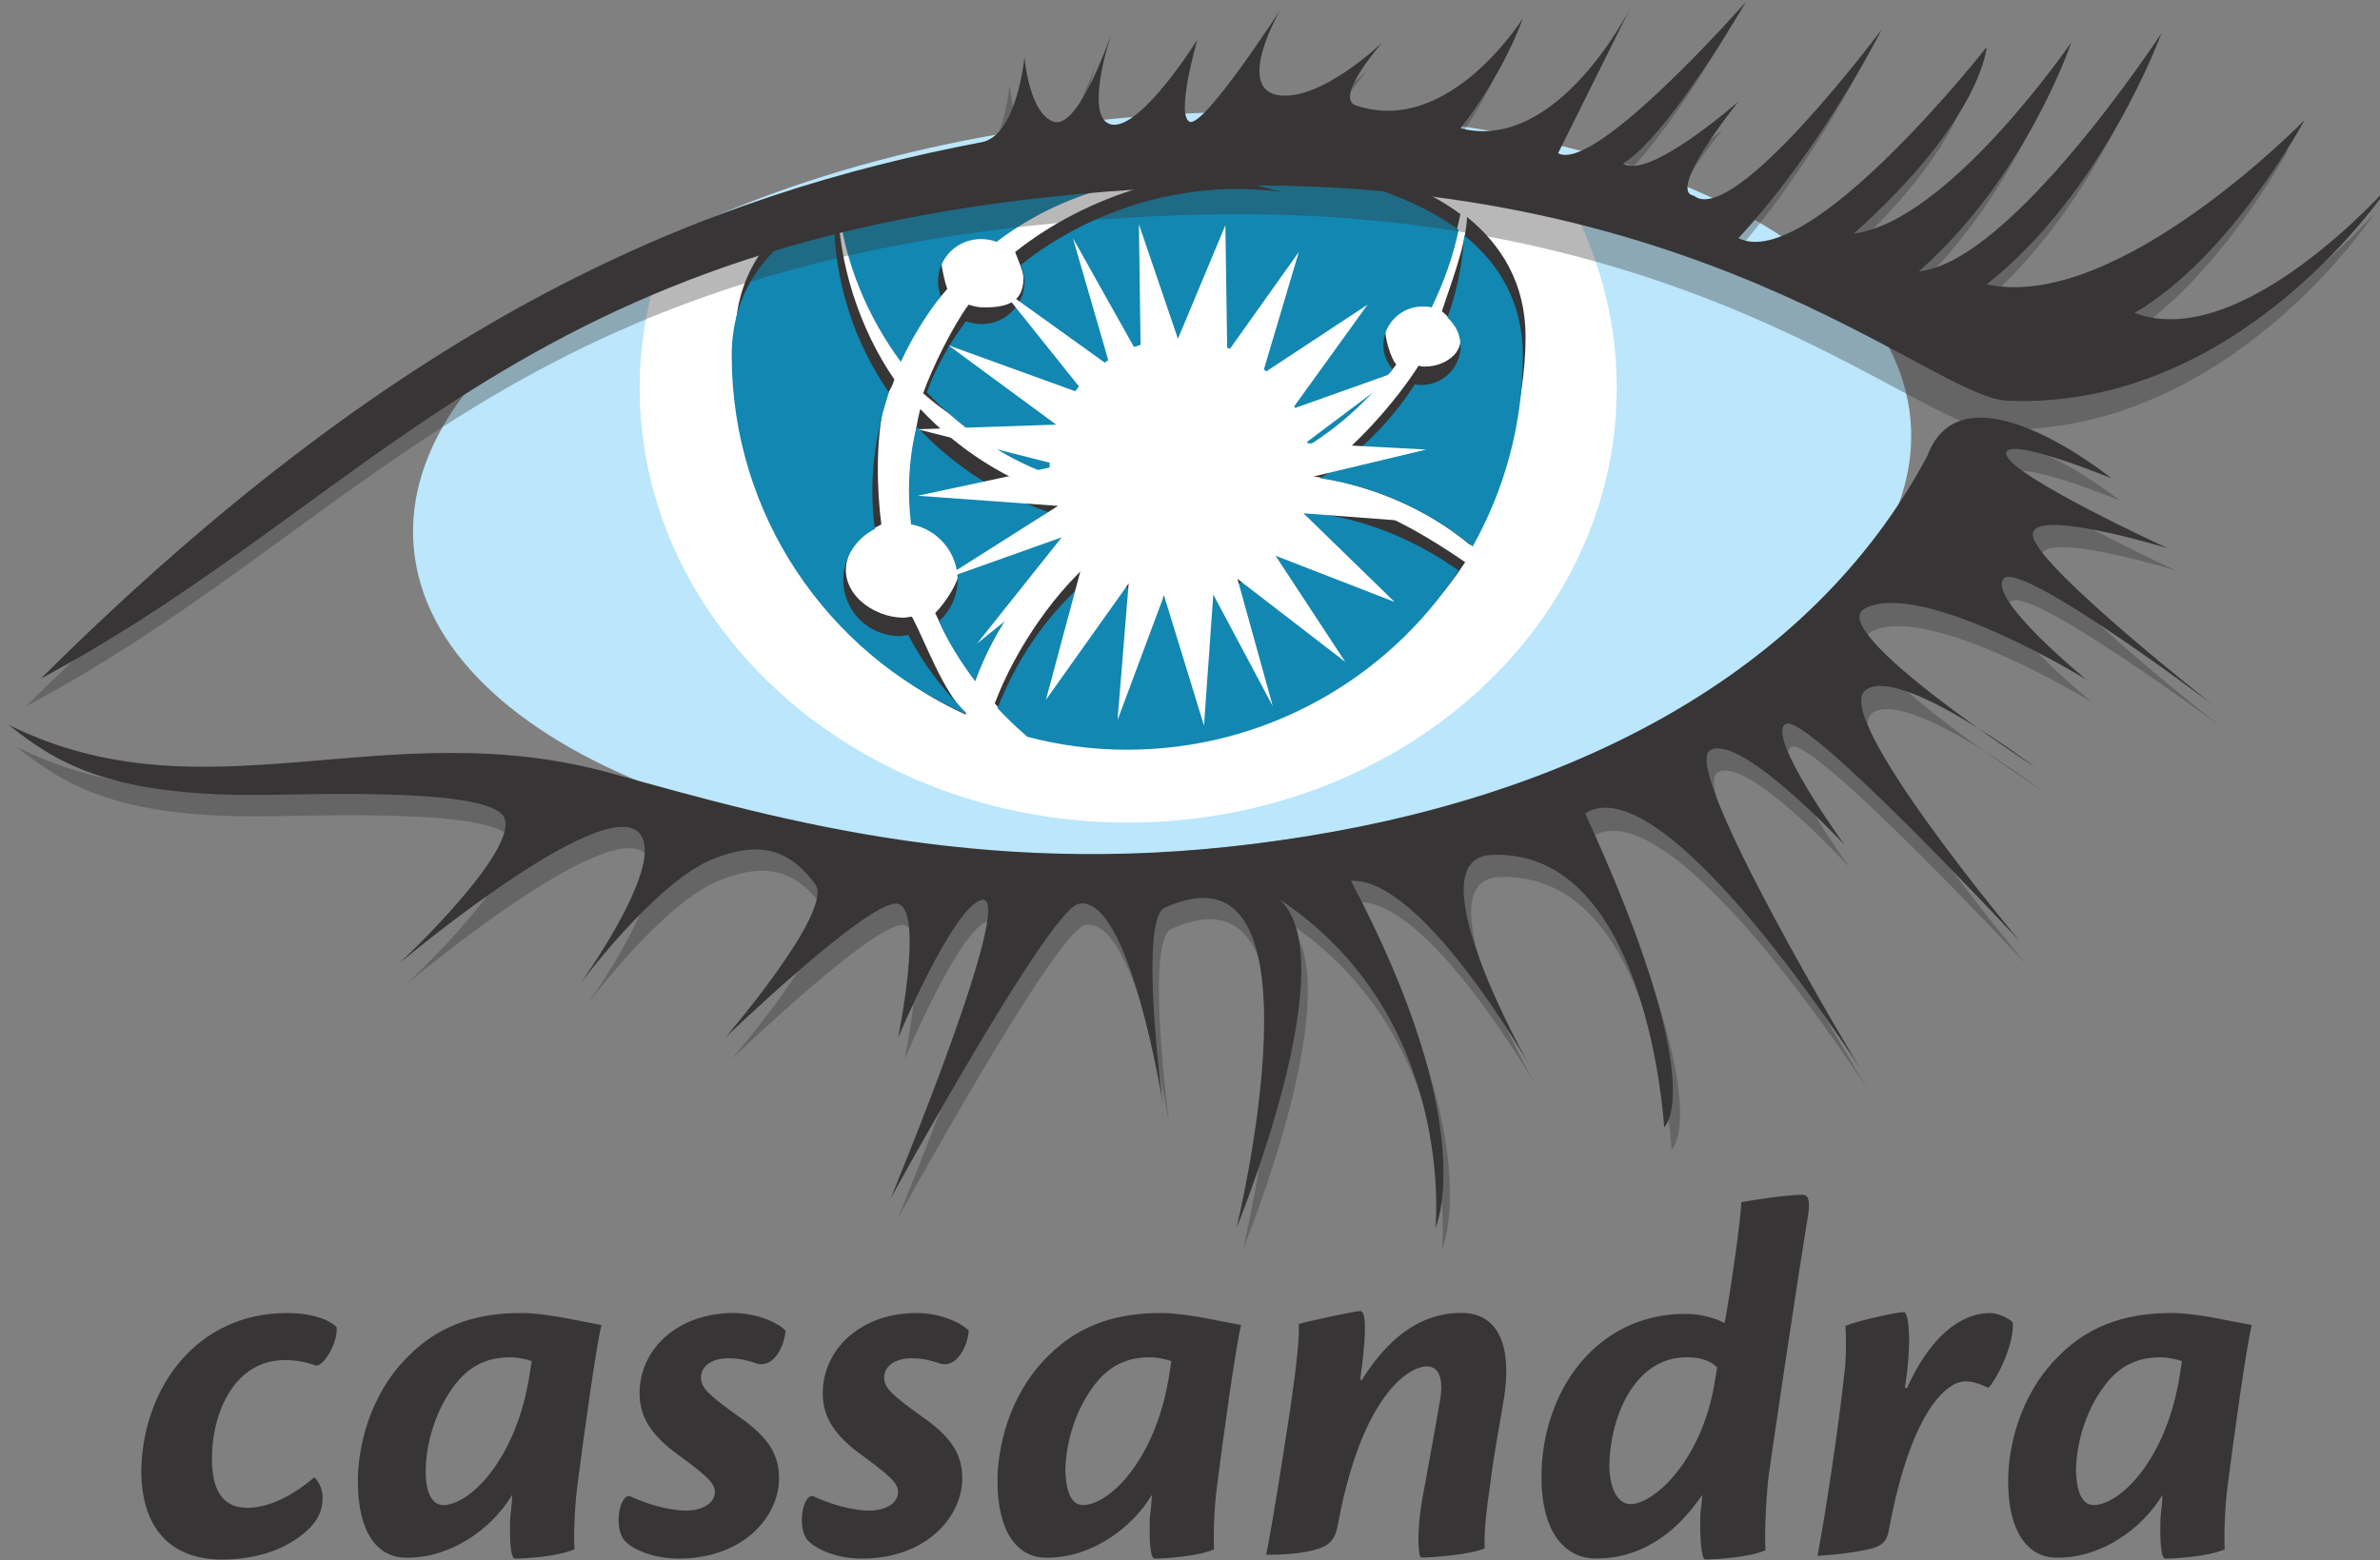 <svg xmlns="http://www.w3.org/2000/svg" width="61" height="40" viewBox="0 0 61 40" fill="none"><rect x="0" y="0" width="61" height="40" fill="#808080" stroke="none"/><g clip-path="url(#clip0_4967_2535)"><path d="M7.362 33.66C7.886 33.66 8.363 33.779 8.625 34.015C8.673 34.394 8.315 35.009 8.101 35.009C7.839 34.915 7.6 34.867 7.291 34.867C6.052 34.867 5.432 36.145 5.432 37.4C5.432 38.181 5.694 38.654 6.338 38.654C7.005 38.654 7.672 38.205 8.053 37.873C8.148 37.944 8.268 38.157 8.268 38.394C8.268 38.654 8.196 38.915 7.934 39.175C7.505 39.601 6.766 39.98 5.694 39.98C4.479 39.98 3.621 39.293 3.621 37.684C3.669 35.554 5.051 33.66 7.362 33.66Z" fill="#373535"></path><path d="M11.364 38.583C12.031 38.583 13.246 37.423 13.58 35.199C13.604 35.057 13.604 35.033 13.628 34.891C13.485 34.844 13.27 34.796 13.08 34.796C12.579 34.796 12.055 34.938 11.602 35.577C11.126 36.24 10.911 37.068 10.911 37.731C10.911 38.276 11.078 38.583 11.364 38.583ZM9.172 37.968C9.172 37.163 9.434 35.79 10.459 34.773C11.34 33.873 12.389 33.66 13.366 33.66C14.009 33.66 14.867 33.873 15.415 33.968C15.272 34.56 14.962 36.808 14.795 38.11C14.724 38.654 14.7 39.435 14.724 39.719C14.271 39.909 13.437 39.956 13.199 39.956C13.08 39.956 13.056 39.412 13.08 38.867C13.104 38.702 13.127 38.441 13.127 38.323C12.603 39.199 11.555 39.932 10.459 39.932C9.672 39.956 9.172 39.293 9.172 37.968Z" fill="#373535"></path><path d="M18.8 33.66C19.348 33.66 19.896 33.873 20.134 34.11C20.11 34.489 19.824 35.128 19.348 34.938C19.133 34.867 18.943 34.82 18.657 34.82C18.299 34.82 17.966 34.986 17.966 35.317C17.966 35.577 18.156 35.767 19.062 36.406C19.705 36.879 19.967 37.305 19.967 37.897C19.967 38.891 19.038 39.956 17.394 39.956C16.727 39.956 16.131 39.696 15.964 39.435C15.726 39.033 15.916 38.228 16.179 38.37C16.536 38.536 17.108 38.725 17.584 38.725C18.037 38.725 18.323 38.512 18.323 38.252C18.323 38.015 18.109 37.826 17.299 37.234C16.608 36.713 16.393 36.24 16.393 35.719C16.393 34.583 17.37 33.66 18.8 33.66Z" fill="#373535"></path><path d="M23.495 33.66C24.043 33.66 24.591 33.873 24.829 34.11C24.806 34.489 24.52 35.128 24.043 34.938C23.829 34.867 23.638 34.82 23.352 34.82C22.995 34.82 22.661 34.986 22.661 35.317C22.661 35.577 22.852 35.767 23.757 36.406C24.401 36.879 24.663 37.305 24.663 37.897C24.663 38.891 23.733 39.956 22.089 39.956C21.422 39.956 20.85 39.696 20.66 39.435C20.421 39.033 20.612 38.228 20.874 38.37C21.231 38.536 21.803 38.725 22.28 38.725C22.733 38.725 23.018 38.512 23.018 38.252C23.018 38.015 22.804 37.826 21.994 37.234C21.303 36.713 21.088 36.24 21.088 35.719C21.088 34.583 22.065 33.66 23.495 33.66Z" fill="#373535"></path><path d="M27.759 38.583C28.426 38.583 29.641 37.423 29.975 35.199C29.998 35.057 29.998 35.033 30.022 34.891C29.879 34.844 29.665 34.796 29.474 34.796C28.974 34.796 28.45 34.938 27.997 35.577C27.52 36.24 27.306 37.068 27.306 37.731C27.33 38.276 27.473 38.583 27.759 38.583ZM25.566 37.968C25.566 37.163 25.828 35.79 26.853 34.773C27.735 33.873 28.783 33.66 29.76 33.66C30.404 33.66 31.261 33.873 31.809 33.968C31.666 34.56 31.357 36.808 31.19 38.11C31.118 38.654 31.095 39.435 31.118 39.719C30.666 39.909 29.832 39.956 29.593 39.956C29.474 39.956 29.45 39.412 29.474 38.867C29.498 38.702 29.522 38.441 29.522 38.323C28.998 39.199 27.949 39.932 26.853 39.932C26.091 39.956 25.566 39.293 25.566 37.968Z" fill="#373535"></path><path d="M34.884 35.408C35.503 34.414 36.313 33.657 37.457 33.657C38.434 33.657 38.744 34.556 38.553 35.811C38.458 36.402 38.291 37.254 38.196 38.035C38.1 38.698 38.029 39.29 38.053 39.692C37.695 39.858 36.671 39.929 36.432 39.929C36.337 39.929 36.313 39.195 36.456 38.414C36.575 37.775 36.79 36.592 36.909 35.905C36.98 35.503 36.957 35.029 36.575 35.029C36.075 35.029 34.884 35.834 34.288 39.1C34.24 39.361 34.145 39.526 33.978 39.621C33.764 39.74 33.335 39.858 32.453 39.858C32.62 39.029 32.882 37.349 33.073 36.095C33.239 34.959 33.311 34.225 33.287 33.941C33.525 33.87 34.741 33.609 34.86 33.609C35.003 33.609 35.027 34.035 34.907 35.029C34.884 35.124 34.884 35.266 34.86 35.361H34.884V35.408Z" fill="#373535"></path><path d="M41.795 38.558C42.391 38.558 43.606 37.446 43.94 35.481C43.964 35.363 43.987 35.173 44.011 35.055C43.844 34.889 43.606 34.795 43.225 34.795C41.843 34.795 41.247 36.428 41.247 37.611C41.271 38.227 41.486 38.558 41.795 38.558ZM40.914 39.954C40.032 39.954 39.508 39.173 39.508 37.871C39.508 35.694 40.89 33.682 43.201 33.682C43.606 33.682 43.987 33.8 44.202 33.919C44.321 33.303 44.607 31.386 44.631 30.818C45.012 30.747 45.822 30.629 46.203 30.629C46.346 30.629 46.394 30.771 46.346 31.126C46.013 33.161 45.441 37.043 45.322 37.895C45.25 38.629 45.227 39.339 45.25 39.741C44.822 39.931 43.94 39.978 43.702 39.978C43.606 39.978 43.559 39.363 43.582 38.795C43.606 38.629 43.63 38.369 43.63 38.321C42.891 39.41 41.962 39.954 40.914 39.954Z" fill="#373535"></path><path d="M48.87 35.601C49.584 34.015 50.442 33.66 51.014 33.66C51.181 33.66 51.467 33.779 51.586 33.897C51.634 34.347 51.276 35.222 50.966 35.578C50.8 35.507 50.609 35.412 50.371 35.412C49.918 35.412 48.989 36.122 48.417 39.199C48.369 39.459 48.298 39.554 48.155 39.625C47.916 39.767 47.011 39.862 46.582 39.885C46.797 38.773 47.13 36.524 47.273 35.199C47.321 34.867 47.321 34.228 47.297 33.992C47.559 33.873 48.584 33.637 48.798 33.637C48.917 33.637 49.013 34.37 48.822 35.578H48.87V35.601Z" fill="#373535"></path><path d="M53.661 38.583C54.328 38.583 55.543 37.423 55.877 35.199C55.901 35.057 55.901 35.033 55.925 34.891C55.782 34.844 55.567 34.796 55.377 34.796C54.876 34.796 54.352 34.938 53.899 35.577C53.423 36.24 53.208 37.068 53.208 37.731C53.232 38.276 53.375 38.583 53.661 38.583ZM51.469 37.968C51.469 37.163 51.731 35.79 52.755 34.773C53.637 33.873 54.685 33.66 55.663 33.66C56.306 33.66 57.164 33.873 57.712 33.968C57.569 34.56 57.259 36.808 57.092 38.11C57.021 38.654 56.997 39.435 57.021 39.719C56.568 39.909 55.734 39.956 55.496 39.956C55.377 39.956 55.353 39.412 55.377 38.867C55.4 38.702 55.424 38.441 55.424 38.323C54.9 39.199 53.852 39.932 52.755 39.932C51.993 39.956 51.469 39.293 51.469 37.968Z" fill="#373535"></path><path d="M48.967 10.769C49.42 15.952 41.199 20.899 30.596 21.799C19.992 22.698 11.056 19.219 10.604 14.035C10.151 8.852 18.372 3.905 28.975 3.006C39.555 2.106 48.514 5.562 48.967 10.769Z" fill="#BBE6FB"></path><path d="M29.262 3.596C25.211 3.525 20.493 5.134 16.966 6.626C16.609 7.667 16.395 8.779 16.395 9.939C16.395 16.093 21.994 21.087 28.904 21.087C35.815 21.087 41.438 16.117 41.438 9.939C41.438 7.998 40.866 6.152 39.889 4.566C37.077 4.14 33.193 3.667 29.262 3.596Z" fill="white"></path><path d="M28.927 3.598C26.687 3.456 22.827 4.616 19.61 5.775C19.11 6.911 18.848 8.166 18.848 9.491C18.848 14.888 23.78 19.266 28.975 19.266C34.145 19.266 38.72 14.888 39.102 9.491C39.221 7.74 38.625 6.083 37.767 4.663C34.455 4.095 30.928 3.74 28.927 3.598Z" fill="white"></path><path d="M23.183 8.804C23.469 8.189 23.874 7.904 24.279 7.407C24.232 7.289 24.136 6.887 24.136 6.768C24.136 6.153 24.637 5.68 25.232 5.68C25.375 5.68 25.518 5.703 25.637 5.751C27.472 4.354 29.879 3.762 32.309 4.307C32.524 4.354 32.738 4.425 32.953 4.473C30.57 4.141 27.854 4.993 26.019 6.461C26.066 6.603 26.233 6.958 26.233 7.123C26.233 7.739 25.828 7.881 25.232 7.881C25.09 7.881 24.97 7.857 24.827 7.81C24.422 8.354 23.898 9.419 23.66 10.082C24.684 10.981 25.59 11.313 26.781 11.762C26.781 11.715 26.829 11.644 26.829 11.597C26.829 9.774 28.449 8.283 30.284 8.283C31.928 8.283 33.31 9.467 33.572 11.029C34.406 10.508 35.193 10.106 35.788 9.348C35.645 9.183 35.502 8.686 35.502 8.449C35.502 7.904 35.955 7.455 36.503 7.455C36.575 7.455 36.646 7.455 36.741 7.478C37.051 6.839 37.289 6.177 37.432 5.49C34.549 3.36 28.973 3.668 28.973 3.668C28.973 3.668 24.541 3.431 21.539 4.899C21.753 6.271 22.325 7.644 23.183 8.804Z" fill="#373535"></path><path d="M36.956 7.977C37.171 8.166 37.266 8.308 37.361 8.474C37.623 8.947 37.099 9.397 36.527 9.397C36.48 9.397 36.408 9.397 36.361 9.373C35.741 10.344 34.645 11.574 33.668 12.213C35.169 12.45 36.575 13.042 37.671 13.965C38.481 12.521 39.101 10.415 39.101 8.639C39.101 7.29 38.505 6.296 37.6 5.562C37.576 6.296 37.171 7.314 36.956 7.977Z" fill="#373535"></path><path d="M24.851 17.159C25.351 15.786 26.567 14.745 27.734 13.822C27.567 13.585 27.305 13.017 27.21 12.757C25.804 12.331 24.565 11.526 23.588 10.484C23.588 10.508 23.564 10.555 23.564 10.579C23.374 11.384 23.35 12.212 23.445 12.993C24.112 13.112 24.637 13.703 24.637 14.413C24.637 14.839 24.255 15.431 23.969 15.715C24.255 16.331 24.47 16.662 24.851 17.159Z" fill="#373535"></path><path d="M24.757 18.295C24.161 17.703 23.756 16.544 23.375 15.81C23.303 15.81 23.232 15.834 23.16 15.834C22.35 15.834 21.516 15.171 21.707 14.39C21.802 13.964 22.112 13.68 22.589 13.443C22.47 12.544 22.446 11.289 22.66 10.366C22.708 10.106 22.851 9.987 22.922 9.727C22.041 8.449 21.469 6.745 21.469 5.064V4.875C19.968 5.632 18.848 6.792 18.848 8.638C18.848 12.733 21.23 16.757 24.757 18.319V18.295Z" fill="#373535"></path><path d="M33.455 12.637C33.002 13.915 31.763 14.862 30.309 14.862C29.523 14.862 28.808 14.601 28.26 14.152C27.093 15.051 26.02 16.637 25.496 18.033C25.734 18.294 25.901 18.506 26.187 18.743C26.997 18.956 28.141 18.743 29.023 18.743C32.573 18.743 35.742 17.181 37.553 14.412C36.314 13.56 34.884 12.755 33.455 12.637Z" fill="#373535"></path><path d="M23.089 9.277C23.375 8.662 23.708 8.117 24.113 7.597C24.066 7.478 24.042 7.336 24.042 7.218C24.042 6.603 24.542 6.129 25.138 6.129C25.281 6.129 25.424 6.153 25.543 6.2C27.378 4.804 29.784 4.212 32.215 4.757C32.429 4.804 32.644 4.875 32.858 4.922C30.475 4.591 27.997 5.325 26.163 6.792C26.21 6.934 26.258 7.076 26.258 7.218C26.258 7.833 25.757 8.307 25.162 8.307C25.019 8.307 24.9 8.283 24.757 8.236C24.352 8.78 23.994 9.396 23.756 10.058C24.637 10.981 25.71 11.739 26.901 12.165V11.999C26.901 10.177 28.402 8.686 30.237 8.686C31.881 8.686 33.263 9.869 33.525 11.431C34.359 10.91 35.074 10.248 35.694 9.467C35.551 9.301 35.456 9.088 35.456 8.851C35.456 8.307 35.908 7.857 36.456 7.857C36.528 7.857 36.599 7.857 36.694 7.881C37.004 7.242 37.243 6.579 37.386 5.893C34.502 3.762 28.927 4.07 28.927 4.07C28.927 4.07 24.494 3.833 21.492 5.301C21.659 6.745 22.231 8.117 23.089 9.277Z" fill="#1287B1"></path><path d="M37.1 8.142C37.315 8.331 37.434 8.591 37.434 8.875C37.434 9.42 36.981 9.869 36.433 9.869C36.386 9.869 36.314 9.869 36.266 9.846C35.647 10.816 34.813 11.645 33.836 12.26C35.266 12.473 36.624 13.088 37.744 14.011C38.554 12.568 39.031 10.887 39.031 9.112C39.031 7.763 38.435 6.769 37.529 6.035C37.482 6.769 37.339 7.479 37.1 8.142Z" fill="#1287B1"></path><path d="M24.995 17.466C25.496 16.093 26.354 14.886 27.521 13.963C27.355 13.726 27.212 13.49 27.116 13.206C25.71 12.78 24.471 11.975 23.494 10.934C23.494 10.957 23.471 11.005 23.471 11.028C23.28 11.833 23.256 12.661 23.351 13.443C24.018 13.561 24.543 14.152 24.543 14.863C24.543 15.289 24.352 15.667 24.066 15.928C24.305 16.472 24.638 16.993 24.995 17.466Z" fill="#1287B1"></path><path d="M24.759 18.271C24.163 17.679 23.663 17.016 23.281 16.283C23.21 16.283 23.138 16.306 23.067 16.306C22.257 16.306 21.613 15.667 21.613 14.862C21.613 14.294 21.947 13.797 22.423 13.561C22.304 12.661 22.352 11.762 22.566 10.839C22.614 10.578 22.709 10.318 22.781 10.058C21.899 8.78 21.375 7.217 21.375 5.537V5.348C19.874 6.105 18.754 7.265 18.754 9.111C18.754 13.206 21.208 16.732 24.735 18.294C24.759 18.294 24.759 18.294 24.759 18.271Z" fill="#1287B1"></path><path d="M33.358 13.113C32.906 14.391 31.666 15.338 30.213 15.338C29.427 15.338 28.712 15.078 28.164 14.628C26.996 15.527 26.114 16.758 25.566 18.155C25.805 18.415 26.067 18.652 26.329 18.888C27.139 19.101 27.997 19.22 28.878 19.22C32.429 19.22 35.574 17.397 37.385 14.628C36.194 13.776 34.788 13.232 33.358 13.113Z" fill="#1287B1"></path><path d="M33.48 12.259L36.553 11.525L33.456 11.36L35.982 9.466L33.122 10.484L35.052 7.809L32.36 9.584L33.289 6.46L31.454 9.04L31.407 5.774L30.191 8.685L29.191 5.75L29.238 9.206L27.499 6.105L28.452 9.395L25.616 7.359L27.832 10.129L24.306 8.851L27.07 10.886L23.52 11.004L27.165 11.928L23.52 12.709L27.118 12.969L24.091 14.886L27.213 13.774L25.044 16.496L27.785 14.294L26.808 17.939L28.928 14.957L28.643 18.46L29.834 15.265L30.859 18.602L31.097 15.241L32.622 18.105L31.716 14.839L34.48 16.969L32.693 14.247L35.743 15.431L33.408 13.158L36.53 13.395L33.48 12.259Z" fill="white"></path><path d="M0.668 18.107C10.223 8.616 17.848 5.681 24.782 4.356C25.688 4.19 25.878 2.178 25.878 2.178C25.878 2.178 25.997 3.646 26.641 3.835C27.284 4.025 28.118 1.539 28.118 1.539C28.118 1.539 27.355 3.764 28.118 3.906C28.881 4.025 30.31 1.729 30.31 1.729C30.31 1.729 29.738 3.693 30.119 3.835C30.501 3.954 32.431 0.971 32.431 0.971C32.431 0.971 31.287 2.936 32.359 3.149C33.456 3.338 35.052 1.8 35.052 1.8C35.052 1.8 33.813 3.196 34.361 3.409C36.744 4.238 38.65 1.184 38.65 1.184C38.65 1.184 38.197 2.533 37.053 4.001C39.556 4.64 41.414 0.9 41.414 0.9L39.556 4.64C40.509 5.113 44.345 0.711 44.345 0.711C44.345 0.711 42.367 4.143 41.2 4.853C41.843 5.374 44.154 3.314 44.154 3.314C44.154 3.314 42.296 5.61 43.011 5.729C44.035 6.557 47.824 1.468 47.824 1.468C47.824 1.468 46.346 4.474 44.178 6.817C45.989 7.741 50.516 1.942 50.516 1.942C50.516 1.942 50.397 3.788 47.109 6.723C49.539 6.415 52.685 1.823 52.685 1.823C52.685 1.823 51.541 5.255 48.777 7.693C51.16 7.457 54.996 1.587 54.996 1.587C54.996 1.587 53.519 5.658 50.516 8.025C53.852 8.758 58.666 3.812 58.666 3.812C58.666 3.812 56.783 7.314 54.305 8.758C57.069 9.8 60.858 5.468 60.858 5.468C60.858 5.468 57.069 11.267 51.041 11.007C49.063 10.912 43.082 5.042 30.262 5.516C13.297 6.131 9.723 13.279 0.668 18.107Z" fill="#373535" fill-opacity="0.35"></path><path d="M1.047 17.396C10.602 7.905 18.227 4.97 25.161 3.645C26.066 3.479 26.257 1.467 26.257 1.467C26.257 1.467 26.376 2.934 27.02 3.124C27.663 3.313 28.497 0.828 28.497 0.828C28.497 0.828 27.734 3.053 28.497 3.195C29.259 3.313 30.689 1.017 30.689 1.017C30.689 1.017 30.117 2.982 30.498 3.124C30.88 3.242 32.81 0.26 32.81 0.26C32.81 0.26 31.666 2.224 32.738 2.437C33.834 2.627 35.431 1.088 35.431 1.088C35.431 1.088 34.192 2.485 34.74 2.698C37.123 3.526 39.029 0.473 39.029 0.473C39.029 0.473 38.576 1.822 37.432 3.289C39.934 3.929 41.793 0.189 41.793 0.189L39.934 3.929C40.888 4.449 44.748 0.047 44.748 0.047C44.748 0.047 42.77 3.479 41.602 4.189C42.246 4.639 44.557 2.603 44.557 2.603C44.557 2.603 42.698 4.899 43.413 5.017C44.438 5.846 48.227 0.757 48.227 0.757C48.227 0.757 46.725 3.763 44.557 6.106C46.368 7.005 50.919 1.207 50.919 1.207C50.919 1.207 50.8 3.053 47.512 5.988C49.942 5.68 53.087 1.088 53.087 1.088C53.087 1.088 51.944 4.52 49.18 6.958C51.562 6.721 55.399 0.852 55.399 0.852C55.399 0.852 53.922 4.923 50.919 7.289C54.255 8.023 59.068 3.076 59.068 3.076C59.068 3.076 57.186 6.579 54.708 8.023C57.472 9.065 61.261 4.733 61.261 4.733C61.261 4.733 57.472 10.532 51.443 10.272C49.466 10.177 43.485 4.307 30.665 4.781C13.7 5.42 10.102 12.544 1.047 17.396Z" fill="#373535"></path><path d="M0.43 19.15C5.481 21.659 10.104 18.771 15.918 20.404C20.35 21.635 25.735 23.173 33.05 22.108C40.366 21.067 46.609 17.895 49.611 12.262C50.54 9.753 54.329 12.83 54.329 12.83C54.329 12.83 51.565 11.694 51.636 12.215C51.708 12.759 55.782 14.629 55.782 14.629C55.782 14.629 52.089 13.493 52.327 14.345C52.542 15.197 56.95 18.653 56.95 18.653C56.95 18.653 51.922 14.913 51.517 15.434C51.088 15.954 53.638 18.014 53.638 18.014C53.638 18.014 49.444 15.434 47.967 16.191C46.895 16.735 52.327 20.262 52.327 20.262C52.327 20.262 48.801 17.587 47.967 18.297C47.133 19.008 51.946 24.735 51.946 24.735C51.946 24.735 46.466 18.866 45.918 19.15C45.37 19.434 47.419 22.25 47.419 22.25C47.419 22.25 44.75 19.315 44.011 19.812C43.273 20.333 47.871 27.931 47.871 27.931C47.871 27.931 42.891 20.144 40.818 21.445C44.035 28.475 42.844 29.469 42.844 29.469C42.844 29.469 42.439 22.297 38.412 22.487C36.386 22.582 39.365 27.836 39.365 27.836C39.365 27.836 36.625 23.031 34.79 23.126C38.15 29.469 36.958 32.025 36.958 32.025C36.958 32.025 37.506 26.605 32.955 23.599C34.694 25.138 31.859 32.025 31.859 32.025C31.859 32.025 34.337 21.872 30.024 23.812C29.333 24.12 29.977 28.877 29.977 28.877C29.977 28.877 29.119 23.434 27.808 23.718C27.046 23.883 22.995 31.268 22.995 31.268C22.995 31.268 26.307 23.292 25.306 23.623C24.568 23.86 23.186 27.15 23.186 27.15C23.186 27.15 23.853 23.907 23.186 23.718C22.518 23.528 18.753 27.15 18.753 27.15C18.753 27.15 21.541 23.907 21.065 23.221C20.326 22.203 19.492 22.155 18.468 22.558C16.99 23.126 15.012 25.8 15.012 25.8C15.012 25.8 16.99 23.079 16.657 22.084C16.109 20.451 10.414 25.233 10.414 25.233C10.414 25.233 13.773 22.084 13.011 21.398C12.248 20.735 8.055 20.925 6.768 20.925C2.932 20.972 1.597 20.073 0.43 19.15Z" fill="#373535" fill-opacity="0.35"></path><path d="M0.215 18.579C5.266 21.088 9.889 18.201 15.703 19.834C20.135 21.064 25.52 22.603 32.836 21.538C40.151 20.497 46.394 17.325 49.396 11.692C50.325 9.183 54.114 12.26 54.114 12.26C54.114 12.26 51.35 11.124 51.422 11.644C51.493 12.189 55.568 14.059 55.568 14.059C55.568 14.059 51.874 12.922 52.112 13.775C52.327 14.627 56.735 18.082 56.735 18.082C56.735 18.082 51.755 14.319 51.35 14.84C50.945 15.36 53.471 17.419 53.471 17.419C53.471 17.419 49.277 14.84 47.8 15.597C46.727 16.141 52.16 19.668 52.16 19.668C52.16 19.668 48.634 16.994 47.8 17.704C46.966 18.414 51.779 24.141 51.779 24.141C51.779 24.141 46.322 18.272 45.774 18.556C45.226 18.84 47.275 21.656 47.275 21.656C47.275 21.656 44.559 18.745 43.82 19.242C43.082 19.763 47.657 27.36 47.657 27.36C47.657 27.36 42.677 19.55 40.627 20.852C43.868 27.905 42.653 28.899 42.653 28.899C42.653 28.899 42.248 21.727 38.221 21.917C36.195 22.011 39.174 27.266 39.174 27.266C39.174 27.266 36.457 22.485 34.623 22.579C37.982 28.922 36.791 31.479 36.791 31.479C36.791 31.479 37.339 26.059 32.788 23.053C34.527 24.591 31.692 31.479 31.692 31.479C31.692 31.479 34.17 21.325 29.857 23.266C29.166 23.573 29.809 28.331 29.809 28.331C29.809 28.331 28.952 22.887 27.641 23.171C26.878 23.337 22.828 30.721 22.828 30.721C22.828 30.721 26.14 22.745 25.139 23.076C24.4 23.313 23.018 26.603 23.018 26.603C23.018 26.603 23.686 23.36 23.018 23.171C22.351 22.982 18.586 26.603 18.586 26.603C18.586 26.603 21.374 23.36 20.898 22.674C20.159 21.656 19.325 21.609 18.3 22.011C16.823 22.579 14.845 25.254 14.845 25.254C14.845 25.254 16.823 22.532 16.489 21.538C15.941 19.905 10.246 24.686 10.246 24.686C10.246 24.686 13.606 21.538 12.844 20.852C12.081 20.189 7.888 20.378 6.601 20.378C2.717 20.402 1.382 19.502 0.215 18.579Z" fill="#373535"></path></g><defs><clipPath id="clip0_4967_2535"><rect width="61" height="40" fill="white"></rect></clipPath></defs></svg>